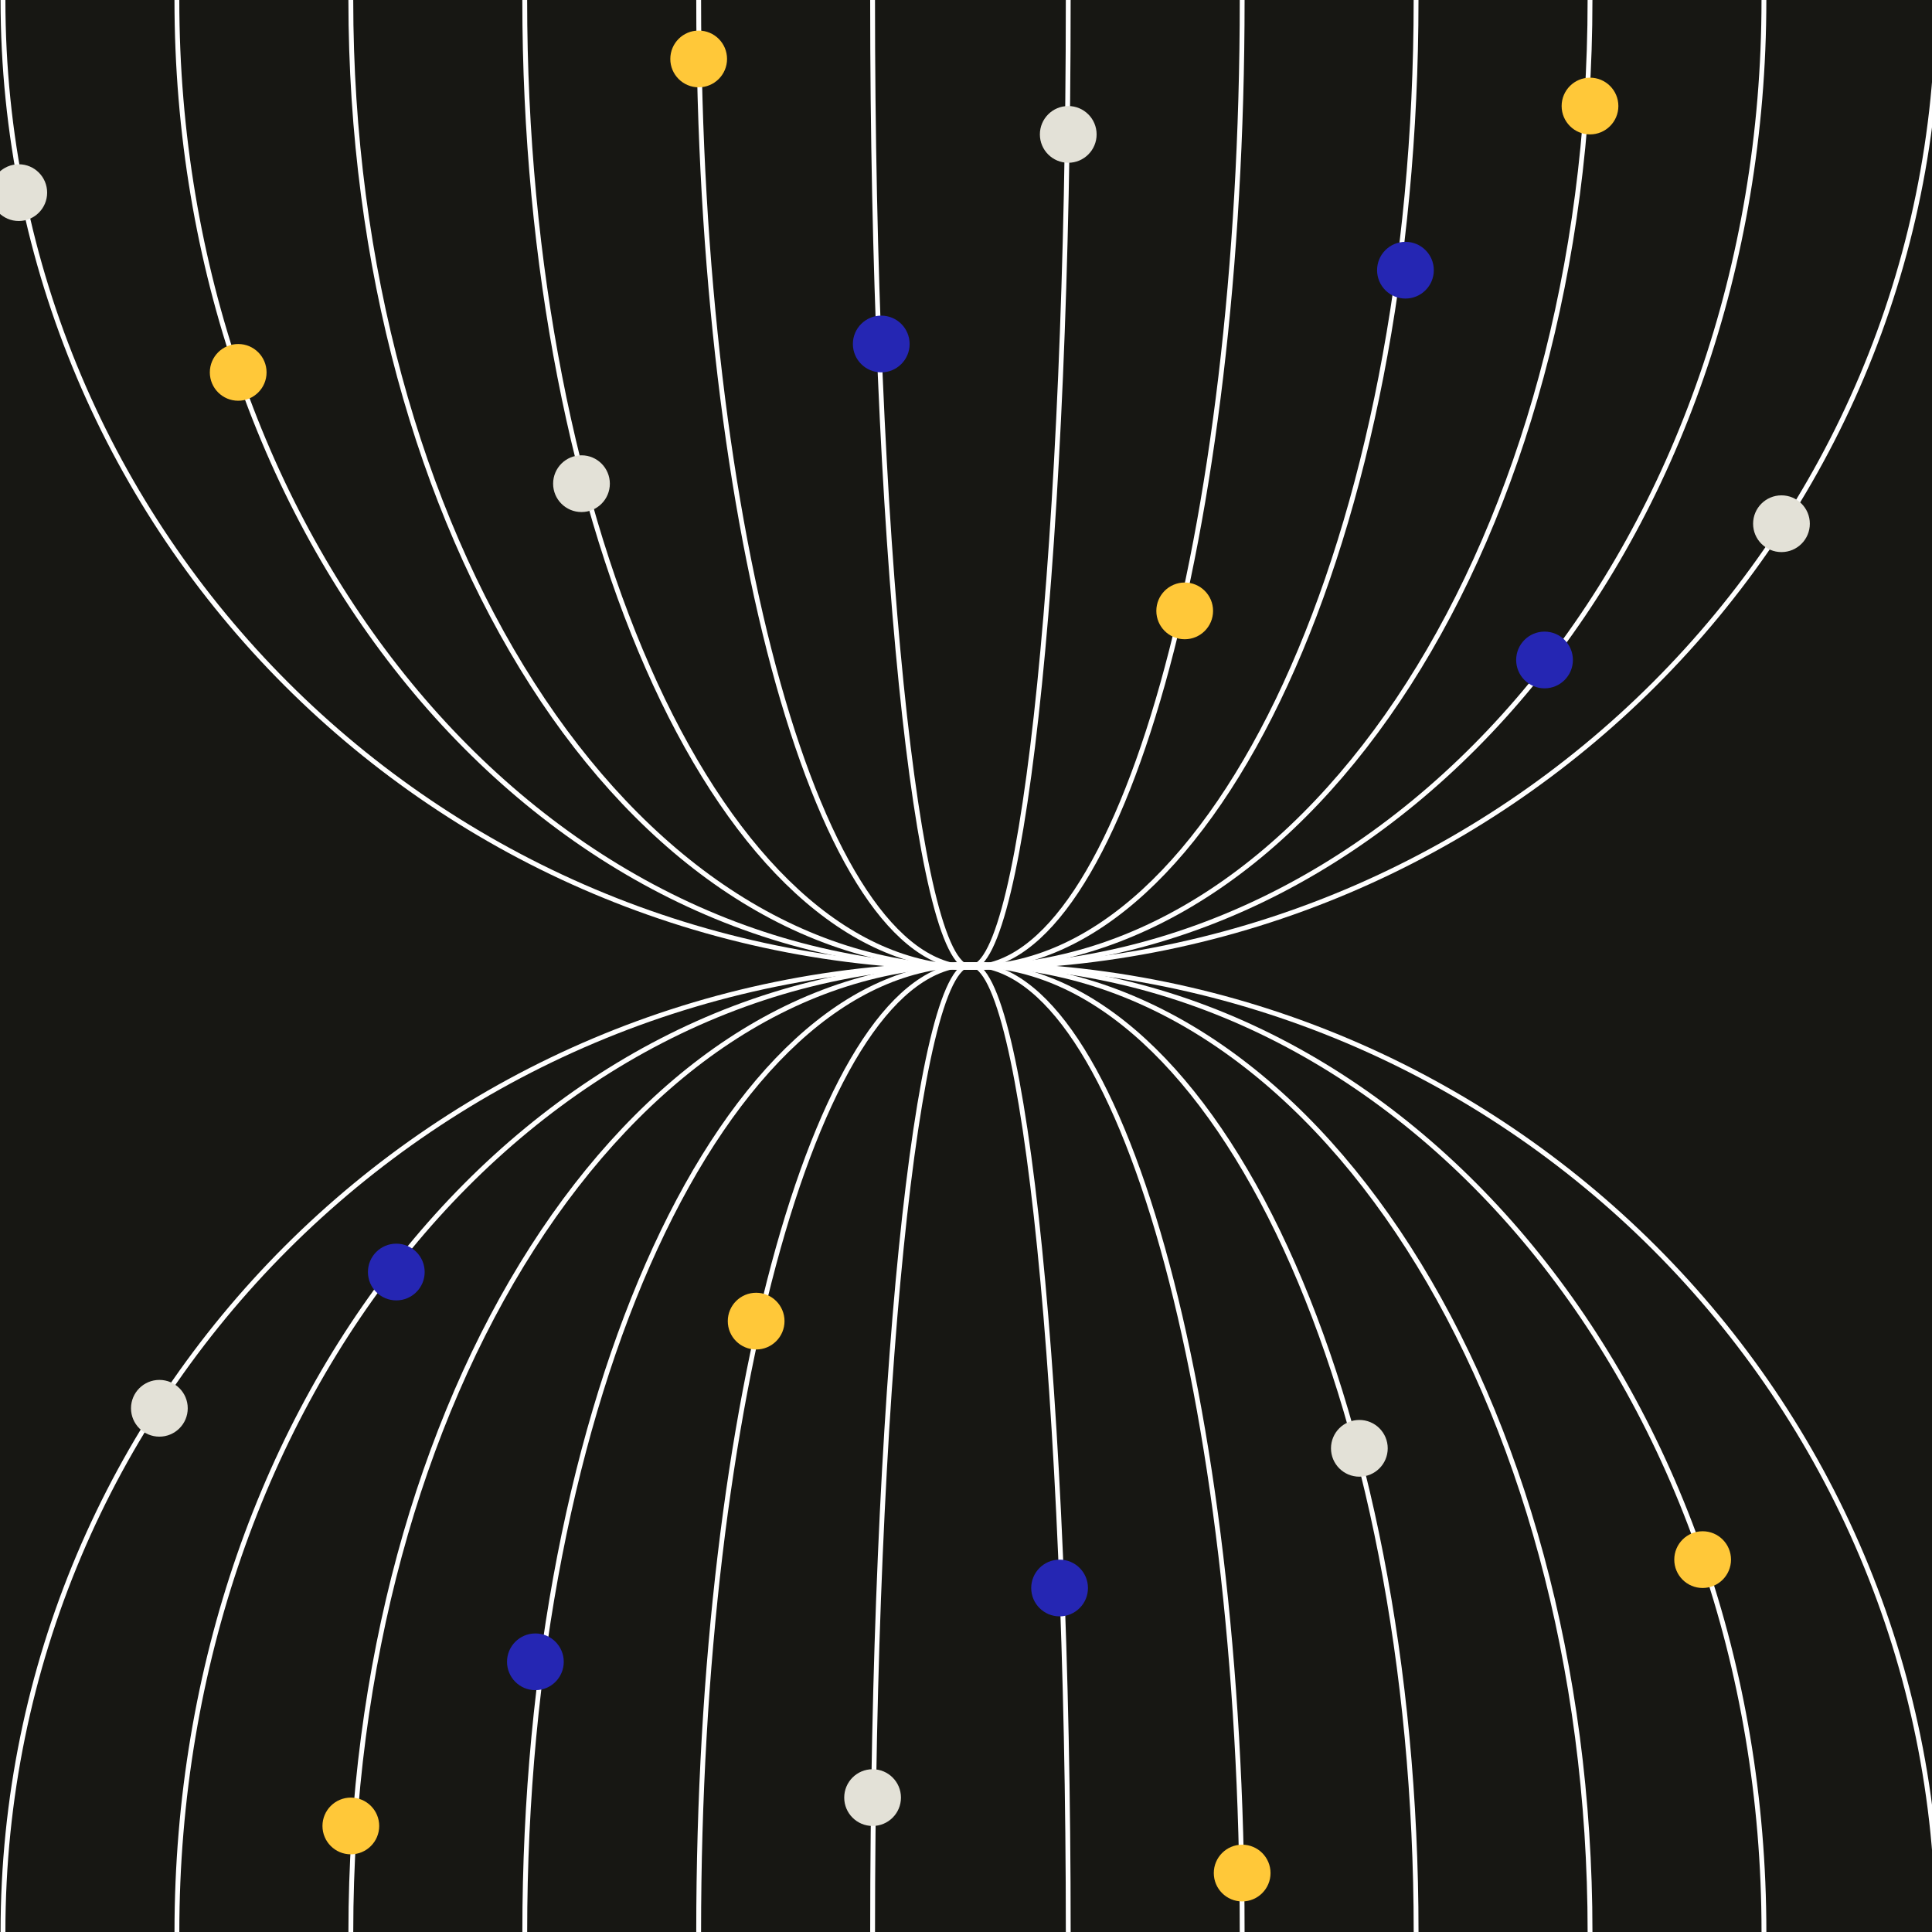 <?xml version="1.0" encoding="UTF-8"?>
<svg id="Layer_1" data-name="Layer 1" xmlns="http://www.w3.org/2000/svg" viewBox="0 0 1200 1200">
  <defs>
    <style>
      .cls-1 {
        fill: #171713;
      }

      .cls-2 {
        fill: #ffc839;
      }

      .cls-3 {
        fill: none;
        stroke: #fff;
        stroke-width: 3px;
      }

      .cls-4 {
        fill: #e3e1d7;
      }

      .cls-5 {
        fill: #2526b3;
      }
    </style>
  </defs>
  <rect class="cls-1" x="-.5" y="-.5" width="1201" height="1201"/>
  <g>
    <g>
      <g>
        <path class="cls-3" d="M1.85,0c0,331.84,269.04,600.84,600.9,600.84,331.87,0,600.9-269,600.9-600.84"/>
        <path class="cls-3" d="M109.87,0c0,331.84,220.67,600.84,492.87,600.84,272.2,0,492.87-269,492.87-600.84"/>
        <path class="cls-3" d="M217.9,0c0,331.84,172.3,600.84,384.84,600.84,212.55,0,384.85-269,384.85-600.84"/>
        <path class="cls-3" d="M325.92,0c0,331.84,123.94,600.84,276.82,600.84,152.88,0,276.81-269,276.81-600.84"/>
        <path class="cls-3" d="M433.96,0c0,331.84,75.57,600.84,168.79,600.84,93.22,0,168.79-269,168.79-600.84"/>
        <path class="cls-3" d="M541.98,0c0,331.84,27.2,600.84,60.76,600.84,33.56,0,60.76-269,60.76-600.84"/>
      </g>
      <circle class="cls-4" cx="11.66" cy="119.65" r="17.62"/>
      <circle class="cls-4" cx="663.51" cy="83.48" r="17.62"/>
      <circle class="cls-2" cx="147.95" cy="231.29" r="17.62"/>
      <circle class="cls-2" cx="735.84" cy="379.43" r="17.62"/>
      <circle class="cls-2" cx="987.58" cy="65.86" r="17.62"/>
      <circle class="cls-5" cx="872.95" cy="167.82" r="17.62"/>
      <circle class="cls-5" cx="959.34" cy="409.92" r="17.62"/>
      <circle class="cls-4" cx="361.17" cy="300.42" r="17.62"/>
      <circle class="cls-4" cx="1106.5" cy="325.29" r="17.62"/>
      <circle class="cls-2" cx="433.96" cy="36.61" r="17.62"/>
      <circle class="cls-5" cx="547.36" cy="213.66" r="17.62"/>
    </g>
    <g>
      <g>
        <path class="cls-3" d="M1203.65,1200c0-331.84-269.04-600.84-600.9-600.84-331.87,0-600.9,269-600.9,600.84"/>
        <path class="cls-3" d="M1095.62,1200c0-331.84-220.67-600.84-492.87-600.84-272.2,0-492.87,269-492.87,600.84"/>
        <path class="cls-3" d="M987.6,1200c0-331.84-172.3-600.84-384.84-600.84-212.55,0-384.85,269-384.85,600.84"/>
        <path class="cls-3" d="M879.57,1200c0-331.84-123.94-600.84-276.82-600.84-152.88,0-276.81,269-276.81,600.84"/>
        <path class="cls-3" d="M771.53,1200c0-331.84-75.57-600.84-168.79-600.84-93.22,0-168.79,269-168.79,600.84"/>
        <path class="cls-3" d="M663.51,1200c0-331.84-27.2-600.84-60.76-600.84-33.56,0-60.76,269-60.76,600.84"/>
      </g>
      <circle class="cls-4" cx="541.98" cy="1116.52" r="17.62"/>
      <circle class="cls-2" cx="1057.54" cy="968.71" r="17.62"/>
      <circle class="cls-2" cx="469.66" cy="820.57" r="17.62"/>
      <circle class="cls-2" cx="217.91" cy="1134.14" r="17.62"/>
      <circle class="cls-5" cx="332.54" cy="1032.18" r="17.62"/>
      <circle class="cls-5" cx="246.15" cy="790.08" r="17.62"/>
      <circle class="cls-4" cx="844.32" cy="899.58" r="17.62"/>
      <circle class="cls-4" cx="98.99" cy="874.71" r="17.62"/>
      <circle class="cls-2" cx="771.53" cy="1163.39" r="17.62"/>
      <circle class="cls-5" cx="658.13" cy="986.34" r="17.62"/>
    </g>
  </g>
</svg>